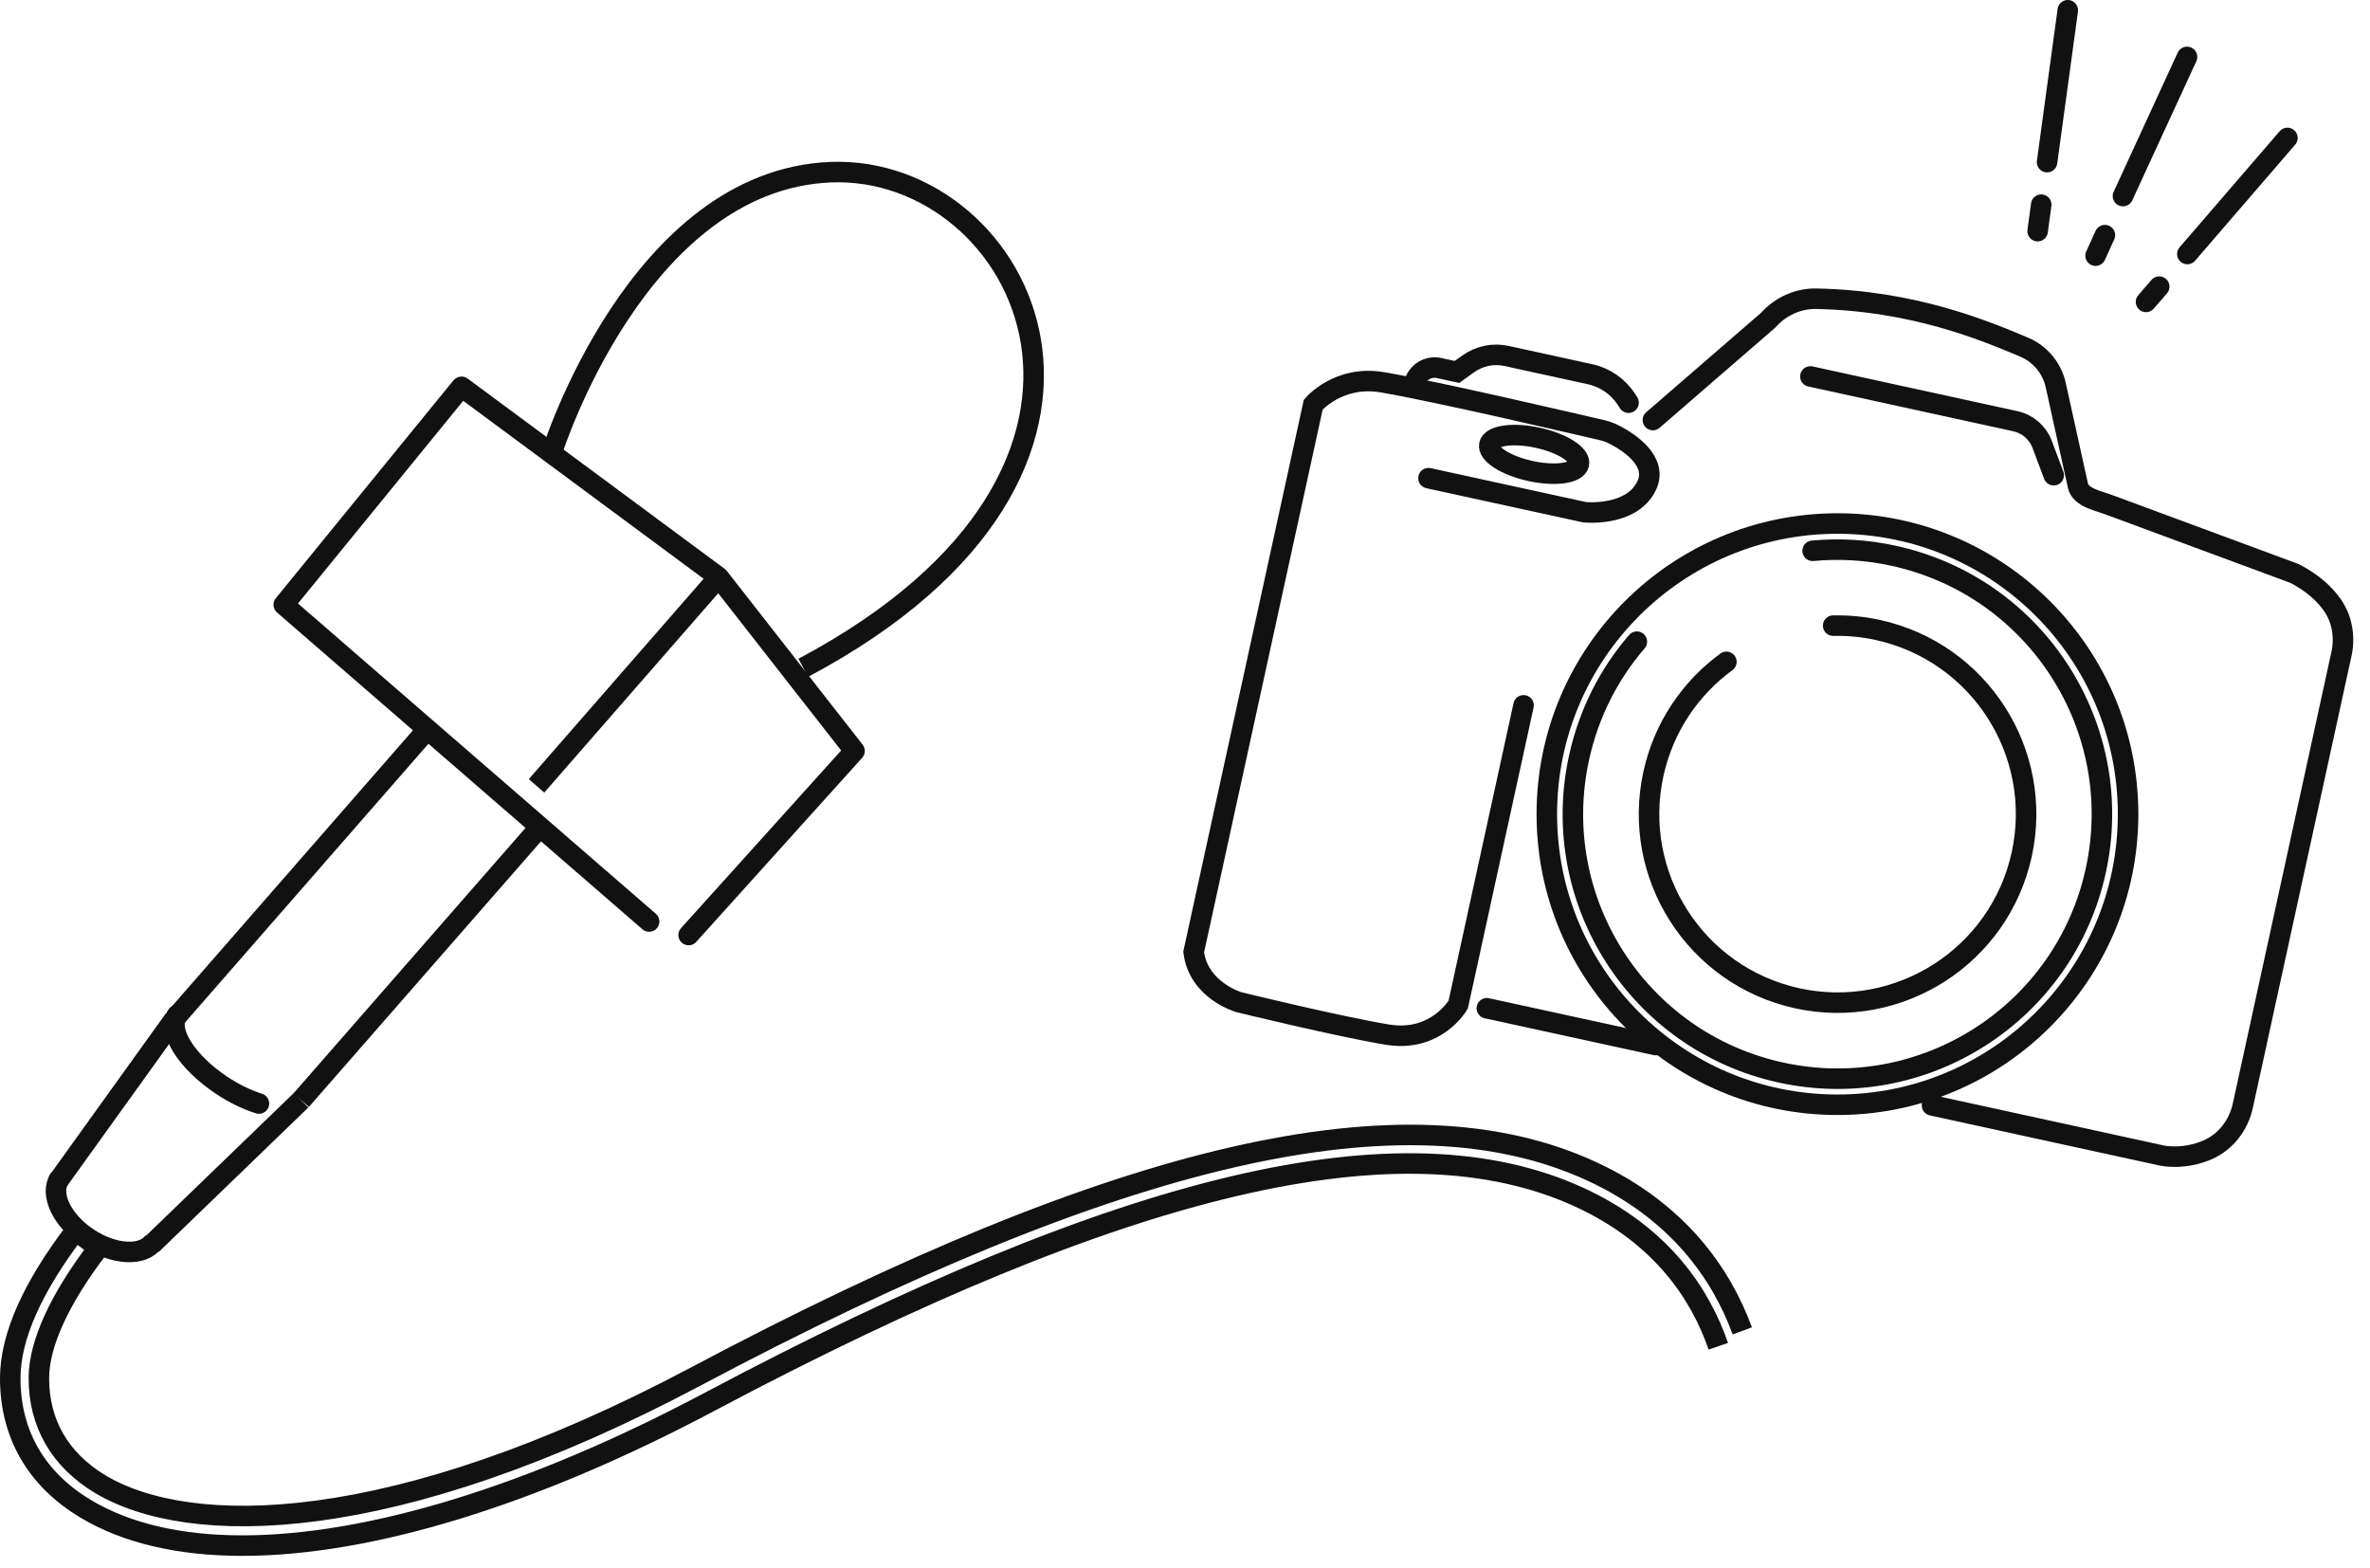 <svg width="130" height="86" viewBox="0 0 130 86" fill="none" xmlns="http://www.w3.org/2000/svg">
<g clip-path="url(#clip0_98_341)">
<path d="M30.291 24.761C30.291 24.761 34.971 9.877 45.562 9.444C56.149 9.017 64.778 25.622 44.061 36.63" stroke="#111111" stroke-width="1.125" stroke-linejoin="round"/>
<path d="M35.606 50.546L15.564 33.171L25.245 21.296L25.318 21.218L39.42 31.657L46.873 41.192L37.772 51.289" stroke="#111111" stroke-width="1.125" stroke-linecap="round" stroke-linejoin="round"/>
<path d="M39.42 31.658L29.43 43.105" stroke="#111111" stroke-width="1.125" stroke-linejoin="round"/>
<path d="M9.568 55.896L3.15 64.828" stroke="#111111" stroke-width="1.125" stroke-linejoin="round"/>
<path d="M23.288 40.185L9.568 55.896" stroke="#111111" stroke-width="1.125" stroke-linejoin="round"/>
<path d="M8.443 68.079C7.875 68.934 6.255 68.856 4.826 67.905C3.397 66.954 2.7 65.492 3.268 64.637" stroke="#111111" stroke-width="1.125" stroke-miterlimit="10"/>
<path d="M16.521 60.345L8.319 68.265" stroke="#111111" stroke-width="1.125" stroke-miterlimit="10"/>
<path d="M29.796 45.158L16.521 60.345" stroke="#111111" stroke-width="1.125" stroke-miterlimit="10"/>
<path d="M14.203 60.531C13.556 60.328 12.853 59.991 12.156 59.529C10.243 58.258 9.152 56.531 9.72 55.676" stroke="#111111" stroke-width="1.125" stroke-miterlimit="10" stroke-linecap="round"/>
<path d="M94.252 73.845C93.274 70.993 91.147 67.748 86.631 65.672C76.916 61.206 61.751 64.772 38.897 76.905C29.137 82.086 20.194 84.78 13.297 84.78C9.866 84.78 6.941 84.111 4.68 82.749C1.986 81.129 0.562 78.66 0.562 75.6C0.562 73.333 1.772 70.611 4.151 67.494L5.4 68.451C3.263 71.246 2.132 73.716 2.132 75.6C2.132 78.075 3.291 80.078 5.484 81.4C10.378 84.341 21.527 84.336 38.154 75.51C61.476 63.13 77.085 59.546 87.283 64.238C92.07 66.443 94.427 69.896 95.569 73.001" stroke="#111111" stroke-width="1.125" stroke-miterlimit="10"/>
<path d="M100.789 60.598C109.593 60.598 116.73 53.461 116.73 44.657C116.73 35.853 109.593 28.716 100.789 28.716C91.985 28.716 84.847 35.853 84.847 44.657C84.847 53.461 91.985 60.598 100.789 60.598Z" stroke="#111111" stroke-width="1.125" stroke-miterlimit="10" stroke-linecap="round"/>
<path d="M90.821 57.324L81.557 55.305" stroke="#111111" stroke-width="1.125" stroke-miterlimit="10" stroke-linecap="round"/>
<path d="M90.664 23.04L96.992 17.561C97.661 16.808 98.629 16.363 99.636 16.386C104.979 16.492 108.866 18.135 111.015 19.035C111.904 19.406 112.556 20.188 112.764 21.133L113.979 26.64C114.131 27.315 115.138 27.473 115.785 27.726L125.871 31.461C126.906 32.001 127.547 32.625 127.946 33.204C128.481 33.975 128.633 34.948 128.436 35.865L123.024 60.649C122.794 61.706 122.102 62.623 121.112 63.062C119.79 63.647 118.603 63.388 118.603 63.388L105.975 60.632" stroke="#111111" stroke-width="1.125" stroke-miterlimit="10" stroke-linecap="round"/>
<path d="M83.571 38.689L79.987 55.102C79.987 55.102 78.795 57.195 76.101 56.751C73.406 56.306 67.961 54.973 67.961 54.973C67.961 54.973 65.745 54.343 65.475 52.222L72.034 22.196C72.034 22.196 73.418 20.554 75.831 20.97C78.947 21.504 86.074 23.181 87.84 23.586C88.104 23.647 88.358 23.737 88.599 23.867C89.387 24.283 90.951 25.312 90.326 26.634C89.505 28.367 86.918 28.097 86.918 28.097L78.356 26.229" stroke="#111111" stroke-width="1.125" stroke-miterlimit="10" stroke-linecap="round"/>
<path d="M100.553 34.318C101.357 34.301 102.178 34.374 102.999 34.554C108.579 35.775 112.112 41.282 110.897 46.862C109.682 52.442 104.169 55.974 98.589 54.759C93.009 53.539 89.477 48.032 90.692 42.452C91.254 39.881 92.728 37.744 94.697 36.304" stroke="#111111" stroke-width="1.125" stroke-miterlimit="10" stroke-linecap="round"/>
<path d="M99.427 30.212C100.879 30.077 102.381 30.156 103.883 30.488C111.707 32.198 116.668 39.926 114.958 47.756C113.248 55.586 105.519 60.542 97.689 58.832C89.859 57.122 84.904 49.393 86.614 41.563C87.148 39.122 88.262 36.962 89.786 35.196" stroke="#111111" stroke-width="1.125" stroke-miterlimit="10" stroke-linecap="round"/>
<path d="M89.331 22.089L89.218 21.915C88.763 21.206 88.043 20.706 87.216 20.526L82.631 19.524C81.906 19.367 81.146 19.524 80.539 19.957L79.92 20.402L78.936 20.188C78.317 20.053 77.704 20.447 77.569 21.066L77.541 21.206" stroke="#111111" stroke-width="1.125" stroke-miterlimit="10" stroke-linecap="round"/>
<path d="M86.606 25.46C86.716 24.957 85.706 24.308 84.349 24.012C82.993 23.715 81.804 23.884 81.694 24.388C81.584 24.891 82.594 25.54 83.951 25.836C85.307 26.133 86.496 25.964 86.606 25.46Z" stroke="#111111" stroke-width="1.125" stroke-miterlimit="10" stroke-linecap="round"/>
<path d="M99.304 20.649L110.554 23.107C111.223 23.254 111.774 23.732 112.016 24.373L112.652 26.066" stroke="#111111" stroke-width="1.125" stroke-miterlimit="10" stroke-linecap="round"/>
<path d="M111.966 11.227L111.769 12.679" stroke="#111111" stroke-width="1.125" stroke-miterlimit="10" stroke-linecap="round"/>
<path d="M113.423 0.562L112.286 8.893" stroke="#111111" stroke-width="1.125" stroke-miterlimit="10" stroke-linecap="round"/>
<path d="M115.459 12.898L114.947 14.023" stroke="#111111" stroke-width="1.125" stroke-miterlimit="10" stroke-linecap="round"/>
<path d="M119.964 3.122L116.449 10.755" stroke="#111111" stroke-width="1.125" stroke-miterlimit="10" stroke-linecap="round"/>
<path d="M118.44 15.722L117.714 16.56" stroke="#111111" stroke-width="1.125" stroke-miterlimit="10" stroke-linecap="round"/>
<path d="M125.471 7.566L119.981 13.933" stroke="#111111" stroke-width="1.125" stroke-miterlimit="10" stroke-linecap="round"/>
</g>
<defs>
<clipPath id="clip0_98_341">
<rect width="130" height="86" fill="white"/>
</clipPath>
</defs>
</svg>
